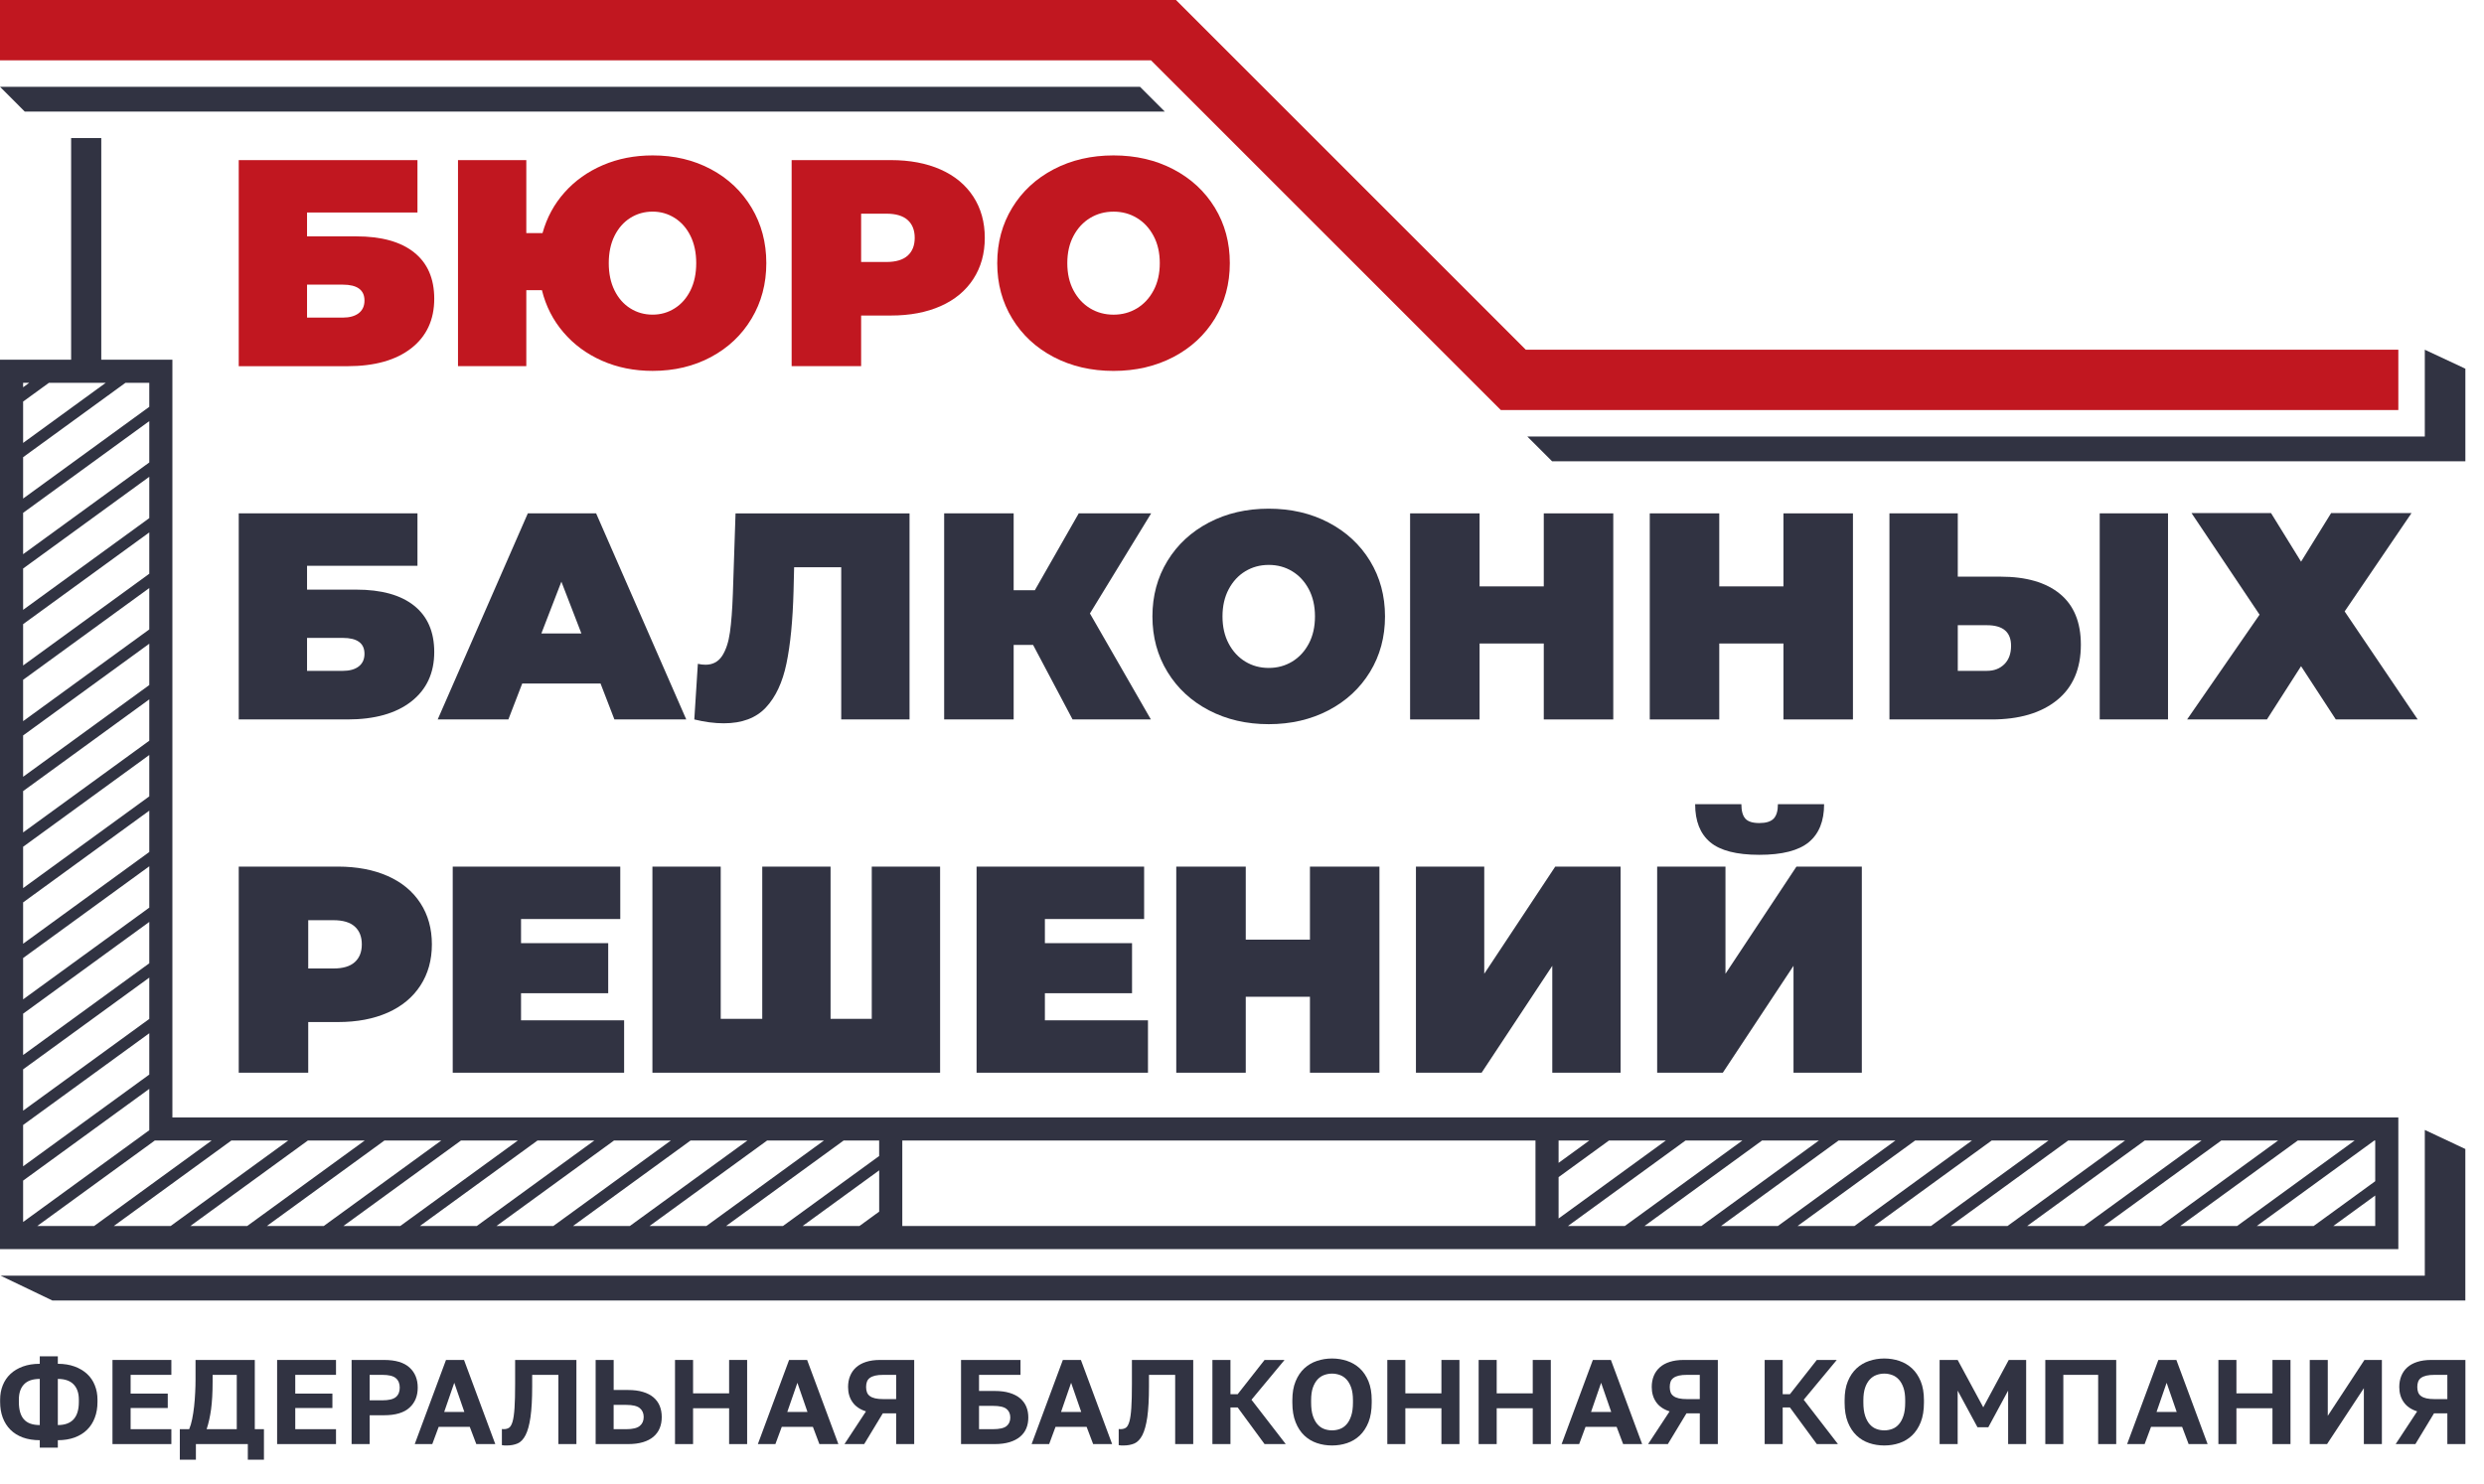 <?xml version="1.0" encoding="UTF-8"?> <svg xmlns="http://www.w3.org/2000/svg" width="82" height="49" viewBox="0 0 82 49" fill="none"> <path d="M1.313 47.557C1.104 47.557 0.919 47.527 0.756 47.468C0.593 47.408 0.456 47.323 0.345 47.212C0.234 47.101 0.15 46.968 0.091 46.813C0.033 46.658 0.004 46.486 0.004 46.295V46.216C0.004 46.047 0.033 45.889 0.091 45.744C0.15 45.598 0.234 45.473 0.345 45.369C0.456 45.264 0.593 45.183 0.756 45.123C0.919 45.064 1.104 45.034 1.313 45.034V44.788H1.909V45.034C2.115 45.034 2.3 45.064 2.462 45.123C2.625 45.183 2.762 45.264 2.875 45.369C2.987 45.473 3.073 45.598 3.13 45.744C3.189 45.889 3.218 46.047 3.218 46.216V46.295C3.218 46.486 3.189 46.658 3.13 46.813C3.072 46.968 2.987 47.101 2.875 47.212C2.762 47.323 2.625 47.408 2.462 47.468C2.299 47.527 2.115 47.557 1.909 47.557V47.803H1.313V47.557ZM0.623 46.295C0.623 46.552 0.678 46.743 0.789 46.868C0.9 46.994 1.074 47.057 1.313 47.057V45.533C1.08 45.533 0.906 45.593 0.793 45.712C0.679 45.831 0.623 45.999 0.623 46.216V46.295ZM2.603 46.216C2.603 45.999 2.544 45.831 2.428 45.712C2.312 45.593 2.139 45.533 1.909 45.533V47.057C2.372 47.057 2.603 46.803 2.603 46.295V46.216Z" fill="#313342"></path> <path d="M3.713 44.907H5.657V45.399H4.312V46.018H5.538V46.494H4.312V47.193H5.657V47.685H3.713V44.907Z" fill="#313342"></path> <path d="M5.936 47.193H6.245C6.285 47.1 6.318 46.988 6.344 46.858C6.37 46.727 6.392 46.588 6.408 46.441C6.424 46.294 6.436 46.143 6.443 45.988C6.452 45.834 6.455 45.685 6.455 45.542V44.907H8.411V47.193H8.713V48.2H8.181V47.684H6.467V48.2H5.936V47.193ZM7.816 47.193V45.399H7.019V45.622C7.019 45.984 7.001 46.289 6.968 46.538C6.933 46.787 6.884 47.005 6.821 47.193L7.816 47.193Z" fill="#313342"></path> <path d="M9.148 44.907H11.092V45.399H9.747V46.018H10.973V46.494H9.747V47.193H11.092V47.685H9.148V44.907Z" fill="#313342"></path> <path d="M11.608 44.907H12.679C13.055 44.907 13.334 44.99 13.516 45.155C13.699 45.321 13.79 45.542 13.79 45.82C13.79 46.098 13.699 46.319 13.516 46.484C13.334 46.65 13.055 46.733 12.679 46.733H12.203V47.685H11.607V44.907H11.608ZM12.62 46.24C12.832 46.24 12.98 46.205 13.067 46.133C13.153 46.062 13.196 45.957 13.196 45.82C13.196 45.685 13.153 45.581 13.067 45.508C12.981 45.435 12.832 45.399 12.62 45.399H12.203V46.24L12.62 46.24Z" fill="#313342"></path> <path d="M15.508 47.117H14.481L14.27 47.685H13.691L14.723 44.907H15.318L16.35 47.685H15.723L15.508 47.117ZM14.663 46.625H15.329L14.996 45.661L14.663 46.625Z" fill="#313342"></path> <path d="M16.727 47.731C16.706 47.731 16.679 47.731 16.648 47.73C16.616 47.728 16.589 47.725 16.568 47.72V47.188C16.582 47.191 16.602 47.192 16.628 47.192C16.697 47.192 16.755 47.177 16.802 47.147C16.85 47.116 16.889 47.049 16.92 46.946C16.95 46.843 16.972 46.693 16.985 46.496C16.999 46.299 17.005 46.034 17.005 45.701V44.907H19.028V47.685H18.433V45.399H17.568V45.781C17.568 46.201 17.549 46.54 17.512 46.796C17.475 47.053 17.421 47.25 17.349 47.389C17.278 47.528 17.19 47.62 17.085 47.665C16.982 47.709 16.862 47.731 16.727 47.731Z" fill="#313342"></path> <path d="M19.662 44.907H20.258V45.899H20.734C20.922 45.899 21.086 45.92 21.226 45.963C21.366 46.005 21.482 46.065 21.573 46.143C21.664 46.221 21.733 46.315 21.778 46.425C21.823 46.535 21.845 46.657 21.845 46.792C21.845 46.927 21.823 47.05 21.778 47.159C21.733 47.269 21.664 47.363 21.573 47.441C21.482 47.519 21.366 47.58 21.226 47.622C21.086 47.664 20.922 47.685 20.734 47.685H19.663V44.907H19.662ZM20.674 47.193C20.885 47.193 21.034 47.157 21.12 47.085C21.206 47.014 21.249 46.916 21.249 46.791C21.249 46.667 21.206 46.569 21.12 46.498C21.035 46.427 20.886 46.391 20.674 46.391H20.257V47.192H20.674V47.193Z" fill="#313342"></path> <path d="M22.283 44.907H22.879V46.01H24.069V44.907H24.664V47.685H24.069V46.502H22.879V47.685H22.283V44.907Z" fill="#313342"></path> <path d="M26.835 47.117H25.807L25.597 47.685H25.018L26.049 44.907H26.644L27.676 47.685H27.049L26.835 47.117ZM25.989 46.625H26.656L26.323 45.661L25.989 46.625Z" fill="#313342"></path> <path d="M28.587 46.605C28.388 46.542 28.24 46.44 28.142 46.3C28.044 46.16 27.996 45.993 27.996 45.8C27.996 45.666 28.018 45.543 28.064 45.433C28.109 45.323 28.175 45.229 28.262 45.151C28.35 45.073 28.458 45.013 28.59 44.971C28.721 44.929 28.873 44.907 29.048 44.907H30.179V47.685H29.583V46.669H29.143L28.528 47.685H27.877L28.587 46.605ZM28.591 45.8C28.591 45.866 28.6 45.924 28.619 45.974C28.638 46.025 28.669 46.066 28.714 46.099C28.759 46.133 28.818 46.158 28.89 46.175C28.963 46.192 29.055 46.2 29.166 46.2H29.583V45.399H29.166C29.055 45.399 28.963 45.407 28.89 45.424C28.817 45.442 28.759 45.467 28.714 45.5C28.669 45.533 28.638 45.574 28.619 45.625C28.6 45.675 28.591 45.734 28.591 45.8Z" fill="#313342"></path> <path d="M31.725 44.907H33.688V45.399H32.319V45.931H32.836C33.026 45.931 33.19 45.952 33.329 45.995C33.468 46.037 33.583 46.096 33.674 46.173C33.765 46.25 33.834 46.342 33.879 46.449C33.924 46.556 33.946 46.676 33.946 46.808C33.946 46.94 33.924 47.06 33.879 47.167C33.834 47.274 33.765 47.366 33.674 47.442C33.583 47.519 33.468 47.578 33.329 47.621C33.19 47.663 33.026 47.685 32.836 47.685H31.725V44.907ZM32.776 47.193C32.992 47.193 33.143 47.159 33.226 47.092C33.309 47.024 33.351 46.93 33.351 46.808C33.351 46.686 33.309 46.591 33.226 46.524C33.142 46.456 32.992 46.423 32.776 46.423H32.319V47.193L32.776 47.193Z" fill="#313342"></path> <path d="M35.871 47.117H34.844L34.634 47.685H34.055L35.086 44.907H35.682L36.713 47.685H36.086L35.871 47.117ZM35.026 46.625H35.693L35.359 45.661L35.026 46.625Z" fill="#313342"></path> <path d="M37.088 47.731C37.067 47.731 37.041 47.731 37.009 47.73C36.977 47.728 36.951 47.725 36.93 47.72V47.188C36.943 47.191 36.963 47.192 36.989 47.192C37.058 47.192 37.117 47.177 37.164 47.147C37.212 47.116 37.25 47.049 37.281 46.946C37.311 46.843 37.333 46.693 37.346 46.496C37.36 46.299 37.366 46.034 37.366 45.701V44.907H39.39V47.685H38.794V45.399H37.929V45.781C37.929 46.201 37.91 46.54 37.874 46.796C37.836 47.053 37.782 47.25 37.711 47.389C37.639 47.528 37.551 47.62 37.447 47.665C37.343 47.709 37.223 47.731 37.088 47.731Z" fill="#313342"></path> <path d="M40.023 44.907H40.619V46.038H40.857L41.745 44.907H42.404L41.313 46.221L42.444 47.685H41.745L40.857 46.475H40.619V47.685H40.023V44.907Z" fill="#313342"></path> <path d="M43.972 47.731C43.797 47.731 43.632 47.705 43.474 47.652C43.316 47.599 43.178 47.516 43.057 47.402C42.937 47.288 42.841 47.142 42.77 46.964C42.698 46.785 42.662 46.569 42.662 46.315V46.236C42.662 45.992 42.698 45.784 42.77 45.611C42.841 45.438 42.937 45.296 43.057 45.184C43.178 45.074 43.316 44.991 43.474 44.939C43.632 44.886 43.797 44.859 43.972 44.859C44.147 44.859 44.312 44.886 44.47 44.939C44.628 44.992 44.766 45.074 44.887 45.184C45.007 45.295 45.103 45.438 45.175 45.611C45.246 45.785 45.282 45.993 45.282 46.236V46.315C45.282 46.569 45.246 46.785 45.175 46.964C45.103 47.142 45.007 47.288 44.887 47.402C44.767 47.516 44.628 47.599 44.47 47.652C44.312 47.705 44.147 47.731 43.972 47.731ZM43.972 47.232C44.062 47.232 44.148 47.217 44.232 47.186C44.315 47.156 44.388 47.105 44.452 47.033C44.516 46.962 44.566 46.868 44.605 46.751C44.643 46.635 44.663 46.489 44.663 46.315V46.235C44.663 46.071 44.643 45.934 44.605 45.822C44.566 45.712 44.516 45.622 44.452 45.553C44.388 45.484 44.315 45.434 44.232 45.404C44.148 45.374 44.062 45.358 43.972 45.358C43.882 45.358 43.796 45.374 43.712 45.404C43.629 45.434 43.556 45.484 43.492 45.553C43.429 45.622 43.378 45.712 43.339 45.822C43.301 45.934 43.282 46.071 43.282 46.235V46.315C43.282 46.489 43.301 46.635 43.339 46.751C43.378 46.867 43.429 46.961 43.492 47.033C43.556 47.104 43.629 47.156 43.712 47.186C43.795 47.217 43.882 47.232 43.972 47.232Z" fill="#313342"></path> <path d="M45.797 44.907H46.392V46.01H47.583V44.907H48.178V47.685H47.583V46.502H46.392V47.685H45.797V44.907Z" fill="#313342"></path> <path d="M48.812 44.907H49.408V46.01H50.598V44.907H51.194V47.685H50.598V46.502H49.408V47.685H48.812V44.907Z" fill="#313342"></path> <path d="M53.367 47.117H52.34L52.13 47.685H51.551L52.582 44.907H53.178L54.209 47.685H53.582L53.367 47.117ZM52.522 46.625H53.189L52.855 45.661L52.522 46.625Z" fill="#313342"></path> <path d="M55.116 46.605C54.918 46.542 54.77 46.44 54.672 46.3C54.574 46.16 54.526 45.993 54.526 45.8C54.526 45.666 54.548 45.543 54.593 45.433C54.638 45.323 54.705 45.229 54.792 45.151C54.879 45.073 54.988 45.013 55.12 44.971C55.25 44.929 55.403 44.907 55.578 44.907H56.708V47.685H56.113V46.669H55.673L55.058 47.685H54.406L55.116 46.605ZM55.121 45.8C55.121 45.866 55.13 45.924 55.148 45.974C55.167 46.025 55.199 46.066 55.244 46.099C55.288 46.133 55.348 46.158 55.42 46.175C55.493 46.192 55.585 46.2 55.695 46.2H56.112V45.399H55.695C55.585 45.399 55.492 45.407 55.42 45.424C55.347 45.442 55.288 45.467 55.244 45.5C55.199 45.533 55.167 45.574 55.148 45.625C55.13 45.675 55.121 45.734 55.121 45.8Z" fill="#313342"></path> <path d="M58.254 44.907H58.849V46.038H59.087L59.975 44.907H60.634L59.543 46.221L60.673 47.685H59.975L59.087 46.475H58.849V47.685H58.254V44.907Z" fill="#313342"></path> <path d="M62.203 47.731C62.028 47.731 61.861 47.705 61.705 47.652C61.547 47.599 61.408 47.516 61.288 47.402C61.168 47.288 61.072 47.142 61 46.964C60.929 46.785 60.893 46.569 60.893 46.315V46.236C60.893 45.992 60.928 45.784 61 45.611C61.071 45.438 61.168 45.296 61.288 45.184C61.408 45.074 61.547 44.991 61.705 44.939C61.863 44.886 62.028 44.859 62.203 44.859C62.377 44.859 62.543 44.886 62.701 44.939C62.858 44.992 62.997 45.074 63.117 45.184C63.237 45.295 63.333 45.438 63.405 45.611C63.476 45.785 63.512 45.993 63.512 46.236V46.315C63.512 46.569 63.477 46.785 63.405 46.964C63.334 47.142 63.237 47.288 63.117 47.402C62.997 47.516 62.858 47.599 62.701 47.652C62.543 47.705 62.377 47.731 62.203 47.731ZM62.203 47.232C62.293 47.232 62.379 47.217 62.462 47.186C62.546 47.156 62.619 47.105 62.682 47.033C62.746 46.962 62.797 46.868 62.835 46.751C62.874 46.635 62.893 46.489 62.893 46.315V46.235C62.893 46.071 62.874 45.934 62.835 45.822C62.797 45.712 62.746 45.622 62.682 45.553C62.619 45.484 62.546 45.434 62.462 45.404C62.379 45.374 62.293 45.358 62.203 45.358C62.113 45.358 62.026 45.374 61.943 45.404C61.859 45.434 61.787 45.484 61.723 45.553C61.659 45.622 61.608 45.712 61.57 45.822C61.532 45.934 61.512 46.071 61.512 46.235V46.315C61.512 46.489 61.532 46.635 61.57 46.751C61.608 46.867 61.659 46.961 61.723 47.033C61.787 47.104 61.859 47.156 61.943 47.186C62.026 47.217 62.113 47.232 62.203 47.232Z" fill="#313342"></path> <path d="M64.029 44.907H64.625L65.47 46.471L66.311 44.907H66.886V47.685H66.291V45.919L65.637 47.129H65.279L64.625 45.919V47.685H64.029V44.907Z" fill="#313342"></path> <path d="M67.518 44.907H69.859V47.685H69.263V45.399H68.113V47.685H67.518L67.518 44.907Z" fill="#313342"></path> <path d="M72.035 47.117H71.008L70.797 47.685H70.219L71.25 44.907H71.845L72.876 47.685H72.249L72.035 47.117ZM71.19 46.625H71.856L71.523 45.661L71.19 46.625Z" fill="#313342"></path> <path d="M73.232 44.907H73.827V46.01H75.017V44.907H75.612V47.685H75.017V46.502H73.827V47.685H73.232V44.907Z" fill="#313342"></path> <path d="M76.248 44.907H76.843V46.752L78.053 44.907H78.629V47.685H78.034V45.839L76.819 47.685H76.248V44.907Z" fill="#313342"></path> <path d="M79.794 46.605C79.595 46.542 79.447 46.44 79.35 46.3C79.251 46.16 79.203 45.993 79.203 45.8C79.203 45.666 79.226 45.543 79.271 45.433C79.316 45.323 79.382 45.229 79.469 45.151C79.557 45.073 79.665 45.013 79.797 44.971C79.927 44.929 80.08 44.907 80.255 44.907H81.386V47.685H80.79V46.669H80.35L79.735 47.685H79.084L79.794 46.605ZM79.798 45.8C79.798 45.866 79.807 45.924 79.826 45.974C79.845 46.025 79.876 46.066 79.921 46.099C79.966 46.133 80.025 46.158 80.098 46.175C80.17 46.192 80.262 46.2 80.373 46.2H80.79V45.399H80.373C80.262 45.399 80.17 45.407 80.098 45.424C80.024 45.442 79.966 45.467 79.921 45.5C79.876 45.533 79.845 45.574 79.826 45.625C79.807 45.675 79.798 45.734 79.798 45.8Z" fill="#313342"></path> <path d="M80.046 37.312V42.124H0.02L1.727 42.943H81.384V37.941L80.046 37.312Z" fill="#313342"></path> <path d="M80.046 11.548V14.414H50.418L51.237 15.233H81.385V12.175L80.046 11.548Z" fill="#313342"></path> <path d="M37.633 2.866H0L0.818 3.685H38.452L37.633 2.866Z" fill="#313342"></path> <path d="M5.691 36.898V11.878H3.343V4.559H2.348V11.878H0V41.246H79.172V36.899H5.691V36.898ZM51.451 37.662H52.464L51.451 38.399V37.662ZM0.763 12.641H0.965L0.763 12.788V12.641ZM0.763 13.26L1.615 12.641H3.491L0.763 14.626V13.26ZM0.763 15.097L4.141 12.641H4.928V13.434L0.763 16.463V15.097ZM0.763 16.935L4.928 13.906V15.271L0.763 18.3V16.935ZM0.763 18.773L4.928 15.744V17.109L0.763 20.138V18.773ZM0.763 20.61L4.928 17.581V18.946L0.763 21.975V20.61ZM0.763 22.448L4.928 19.418V20.784L0.763 23.813V22.448ZM0.763 24.285L4.928 21.256V22.621L0.763 25.65V24.285ZM0.763 26.123L4.928 23.094V24.459L0.763 27.488V26.123ZM0.763 27.961L4.928 24.931V26.297L0.763 29.326V27.961ZM0.763 29.798L4.928 26.769V28.134L0.763 31.163V29.798ZM0.763 31.635L4.928 28.606V29.971L0.763 33V31.635ZM0.763 33.473L4.928 30.443V31.809L0.763 34.838V33.473ZM0.763 35.311L4.928 32.282V33.646L0.763 36.675V35.311ZM0.763 37.148L4.928 34.119V35.483L0.763 38.513V37.148ZM0.763 38.985L4.928 35.956V37.321L0.763 40.351V38.985ZM1.231 40.483L5.109 37.662H6.986L3.108 40.483H1.231ZM3.758 40.483L7.636 37.662H9.513L5.634 40.483H3.758ZM6.284 40.483L10.162 37.662H12.039L8.161 40.483H6.284ZM8.81 40.483L12.689 37.662H14.566L10.688 40.483H8.81ZM11.337 40.483L15.216 37.662H17.093L13.214 40.483H11.337ZM13.863 40.483L17.742 37.662H19.618L15.74 40.483H13.863ZM16.39 40.483L20.268 37.662H22.145L18.267 40.483H16.39ZM18.917 40.483L22.795 37.662H24.672L20.793 40.483H18.917ZM21.443 40.483L25.322 37.662H27.198L23.32 40.483H21.443ZM29.022 40.01L28.373 40.483H26.497L29.023 38.646V40.01H29.022ZM29.022 38.173L25.847 40.483H23.97L27.848 37.662H29.022V38.173ZM50.688 40.483H29.786V37.662H50.688V40.483ZM51.451 38.87L53.113 37.662H54.99L51.451 40.236V38.87ZM51.761 40.483L55.64 37.662H57.517L53.638 40.483H51.761ZM54.288 40.483L58.166 37.662H60.043L56.165 40.483H54.288ZM56.814 40.483L60.692 37.662H62.569L58.691 40.483H56.814ZM59.341 40.483L63.219 37.662H65.096L61.218 40.483H59.341ZM61.867 40.483L65.746 37.662H67.622L63.744 40.483H61.867ZM64.394 40.483L68.272 37.662H70.15L66.271 40.483H64.394ZM66.92 40.483L70.799 37.662H72.676L68.797 40.483H66.92ZM69.447 40.483L73.326 37.662H75.202L71.324 40.483H69.447ZM71.973 40.483L75.851 37.662H77.729L73.85 40.483H71.973ZM78.409 40.483H77.026L78.409 39.477V40.483ZM78.409 39.005L76.377 40.483H74.5L78.378 37.662H78.409V39.005Z" fill="#313342"></path> <path d="M50.368 11.548L38.867 0.047L38.82 0H0V1.991H37.996L49.543 13.539H79.172V11.548H50.368Z" fill="#C11720"></path> <path d="M7.881 5.287H13.781V7.017H10.136V7.805H11.759C12.589 7.805 13.226 7.981 13.669 8.334C14.113 8.687 14.335 9.198 14.335 9.865C14.335 10.559 14.082 11.104 13.577 11.499C13.072 11.894 12.368 12.092 11.468 12.092H7.881V5.287ZM11.313 10.488C11.539 10.488 11.716 10.439 11.842 10.342C11.968 10.244 12.032 10.105 12.032 9.924C12.032 9.574 11.792 9.399 11.313 9.399H10.136V10.488H11.313Z" fill="#C11720"></path> <path d="M23.469 5.588C24.039 5.893 24.486 6.316 24.81 6.857C25.134 7.398 25.297 8.008 25.297 8.689C25.297 9.37 25.134 9.98 24.81 10.521C24.486 11.063 24.039 11.485 23.469 11.79C22.899 12.095 22.257 12.247 21.544 12.247C20.935 12.247 20.378 12.135 19.872 11.911C19.367 11.688 18.943 11.376 18.599 10.973C18.256 10.572 18.019 10.108 17.89 9.583H17.374V12.091H15.119V5.287H17.374V7.698H17.909C18.051 7.186 18.294 6.737 18.638 6.352C18.981 5.967 19.403 5.667 19.902 5.453C20.401 5.239 20.948 5.132 21.544 5.132C22.257 5.131 22.899 5.284 23.469 5.588ZM22.273 10.181C22.494 10.042 22.667 9.844 22.794 9.588C22.92 9.332 22.983 9.032 22.983 8.689C22.983 8.346 22.92 8.046 22.794 7.79C22.668 7.535 22.494 7.337 22.273 7.197C22.053 7.058 21.81 6.988 21.544 6.988C21.272 6.988 21.026 7.058 20.805 7.197C20.585 7.337 20.412 7.534 20.285 7.79C20.159 8.046 20.096 8.346 20.096 8.689C20.096 9.033 20.159 9.332 20.285 9.588C20.411 9.844 20.585 10.042 20.805 10.181C21.026 10.321 21.272 10.39 21.544 10.39C21.81 10.39 22.053 10.321 22.273 10.181Z" fill="#C11720"></path> <path d="M31.051 5.598C31.518 5.805 31.877 6.104 32.13 6.492C32.383 6.881 32.509 7.335 32.509 7.853C32.509 8.372 32.383 8.825 32.13 9.214C31.877 9.603 31.518 9.901 31.051 10.108C30.585 10.315 30.037 10.419 29.409 10.419H28.427V12.091H26.133V5.287H29.409C30.037 5.287 30.585 5.391 31.051 5.598ZM29.963 8.442C30.118 8.302 30.196 8.107 30.196 7.854C30.196 7.601 30.119 7.405 29.963 7.265C29.807 7.126 29.574 7.056 29.263 7.056H28.427V8.651H29.263C29.574 8.651 29.807 8.581 29.963 8.442Z" fill="#C11720"></path> <path d="M34.786 11.791C34.203 11.486 33.746 11.063 33.416 10.522C33.085 9.981 32.92 9.37 32.92 8.69C32.92 8.009 33.085 7.399 33.416 6.857C33.746 6.316 34.203 5.894 34.786 5.589C35.369 5.284 36.027 5.132 36.759 5.132C37.491 5.132 38.149 5.284 38.732 5.589C39.315 5.894 39.772 6.316 40.103 6.857C40.433 7.399 40.598 8.009 40.598 8.69C40.598 9.37 40.433 9.981 40.103 10.522C39.772 11.063 39.315 11.486 38.732 11.791C38.149 12.095 37.491 12.248 36.759 12.248C36.027 12.248 35.369 12.095 34.786 11.791ZM37.532 10.182C37.762 10.042 37.945 9.845 38.081 9.589C38.217 9.333 38.286 9.033 38.286 8.69C38.286 8.346 38.217 8.046 38.081 7.791C37.945 7.535 37.762 7.337 37.532 7.198C37.302 7.058 37.045 6.989 36.759 6.989C36.474 6.989 36.216 7.059 35.986 7.198C35.756 7.337 35.573 7.535 35.437 7.791C35.301 8.047 35.233 8.346 35.233 8.69C35.233 9.034 35.301 9.333 35.437 9.589C35.573 9.845 35.756 10.042 35.986 10.182C36.216 10.321 36.474 10.391 36.759 10.391C37.044 10.391 37.302 10.321 37.532 10.182Z" fill="#C11720"></path> <path d="M7.881 16.952H13.781V18.682H10.136V19.47H11.759C12.589 19.47 13.226 19.646 13.669 19.999C14.113 20.352 14.335 20.863 14.335 21.53C14.335 22.224 14.082 22.768 13.577 23.164C13.072 23.559 12.368 23.757 11.468 23.757H7.881V16.952ZM11.313 22.153C11.539 22.153 11.716 22.104 11.842 22.007C11.968 21.909 12.032 21.77 12.032 21.589C12.032 21.239 11.792 21.064 11.313 21.064H10.136V22.153H11.313Z" fill="#313342"></path> <path d="M19.825 22.571H17.239L16.782 23.757H14.449L17.424 16.952H19.679L22.654 23.756H20.282L19.825 22.571ZM19.193 20.918L18.532 19.207L17.871 20.918H19.193Z" fill="#313342"></path> <path d="M30.025 16.952V23.757H27.77V18.731H26.215L26.196 19.519C26.17 20.491 26.092 21.288 25.962 21.91C25.833 22.532 25.606 23.017 25.282 23.363C24.958 23.71 24.494 23.884 23.892 23.884C23.587 23.884 23.263 23.841 22.92 23.757L23.037 21.92C23.121 21.94 23.205 21.95 23.29 21.95C23.529 21.95 23.712 21.852 23.839 21.658C23.965 21.463 24.051 21.204 24.096 20.88C24.142 20.556 24.174 20.132 24.193 19.607L24.281 16.953H30.025V16.952Z" fill="#313342"></path> <path d="M35.98 20.257L37.992 23.757H35.407L34.104 21.297H33.462V23.756H31.168V16.952H33.462V19.489H34.162L35.61 16.952H38.001L35.98 20.257Z" fill="#313342"></path> <path d="M39.909 23.456C39.326 23.151 38.869 22.728 38.539 22.187C38.208 21.646 38.043 21.035 38.043 20.355C38.043 19.674 38.208 19.064 38.539 18.522C38.869 17.981 39.326 17.559 39.909 17.254C40.492 16.949 41.15 16.797 41.882 16.797C42.614 16.797 43.272 16.949 43.855 17.254C44.438 17.559 44.895 17.981 45.226 18.522C45.556 19.064 45.721 19.674 45.721 20.355C45.721 21.035 45.556 21.646 45.226 22.187C44.895 22.728 44.438 23.151 43.855 23.456C43.272 23.76 42.614 23.913 41.882 23.913C41.15 23.913 40.492 23.76 39.909 23.456ZM42.656 21.847C42.886 21.707 43.069 21.51 43.205 21.254C43.341 20.998 43.409 20.698 43.409 20.355C43.409 20.012 43.341 19.712 43.205 19.456C43.069 19.2 42.886 19.002 42.656 18.863C42.426 18.723 42.168 18.654 41.883 18.654C41.597 18.654 41.34 18.724 41.11 18.863C40.88 19.002 40.697 19.2 40.561 19.456C40.425 19.712 40.356 20.012 40.356 20.355C40.356 20.699 40.425 20.998 40.561 21.254C40.697 21.51 40.88 21.707 41.11 21.847C41.34 21.986 41.597 22.056 41.883 22.056C42.168 22.056 42.425 21.986 42.656 21.847Z" fill="#313342"></path> <path d="M53.256 16.952V23.757H50.962V21.249H48.843V23.757H46.549V16.952H48.843V19.363H50.962V16.952H53.256Z" fill="#313342"></path> <path d="M61.168 16.952V23.757H58.874V21.249H56.755V23.757H54.461V16.952H56.755V19.363H58.874V16.952H61.168Z" fill="#313342"></path> <path d="M68.001 19.61C68.462 19.989 68.692 20.549 68.692 21.288C68.692 22.084 68.429 22.696 67.904 23.12C67.379 23.544 66.66 23.757 65.746 23.757H62.373V16.952H64.629V19.042H66.038C66.887 19.042 67.542 19.232 68.001 19.61ZM66.165 21.934C66.313 21.788 66.388 21.585 66.388 21.326C66.388 20.873 66.123 20.645 65.591 20.645H64.629V22.152H65.591C65.825 22.153 66.015 22.08 66.165 21.934ZM69.314 16.952H71.569V23.757H69.314V16.952Z" fill="#313342"></path> <path d="M74.97 16.943L75.961 18.547L76.953 16.943H79.607L77.4 20.19L79.811 23.757H77.108L75.961 21.998L74.834 23.757H72.199L74.591 20.297L72.345 16.943H74.97Z" fill="#313342"></path> <path d="M12.8 28.928C13.266 29.135 13.626 29.433 13.878 29.822C14.131 30.211 14.257 30.665 14.257 31.183C14.257 31.701 14.131 32.155 13.878 32.544C13.626 32.932 13.266 33.231 12.8 33.438C12.333 33.645 11.785 33.749 11.157 33.749H10.175V35.421H7.881V28.616H11.157C11.786 28.617 12.333 28.721 12.8 28.928ZM11.711 31.771C11.866 31.632 11.944 31.436 11.944 31.183C11.944 30.931 11.867 30.735 11.711 30.595C11.556 30.456 11.322 30.386 11.011 30.386H10.175V31.98H11.011C11.322 31.98 11.556 31.911 11.711 31.771Z" fill="#313342"></path> <path d="M20.603 33.692V35.422H14.945V28.617H20.476V30.347H17.2V31.144H20.078V32.797H17.2V33.692H20.603Z" fill="#313342"></path> <path d="M31.034 28.617V35.422H21.537V28.617H23.792V33.643H25.163V28.617H27.418V33.643H28.778V28.617H31.034Z" fill="#313342"></path> <path d="M37.896 33.692V35.422H32.238V28.617H37.769V30.347H34.493V31.144H37.37V32.797H34.493V33.692H37.896Z" fill="#313342"></path> <path d="M45.537 28.617V35.422H43.243V32.914H41.124V35.422H38.83V28.617H41.124V31.028H43.243V28.617H45.537Z" fill="#313342"></path> <path d="M46.742 28.617H48.997V32.155L51.34 28.617H53.498V35.422H51.243V31.893L48.91 35.422H46.742V28.617Z" fill="#313342"></path> <path d="M54.705 28.616H56.96V32.154L59.303 28.616H61.461V35.421H59.206V31.892L56.873 35.421H54.705V28.616ZM56.455 27.81C56.124 27.531 55.959 27.113 55.959 26.556H57.485C57.485 26.776 57.529 26.934 57.616 27.032C57.704 27.13 57.857 27.178 58.078 27.178C58.298 27.178 58.456 27.13 58.55 27.032C58.644 26.934 58.691 26.776 58.691 26.556H60.216C60.216 27.113 60.048 27.531 59.711 27.81C59.374 28.088 58.829 28.227 58.078 28.227C57.326 28.227 56.786 28.088 56.455 27.81Z" fill="#313342"></path> </svg> 